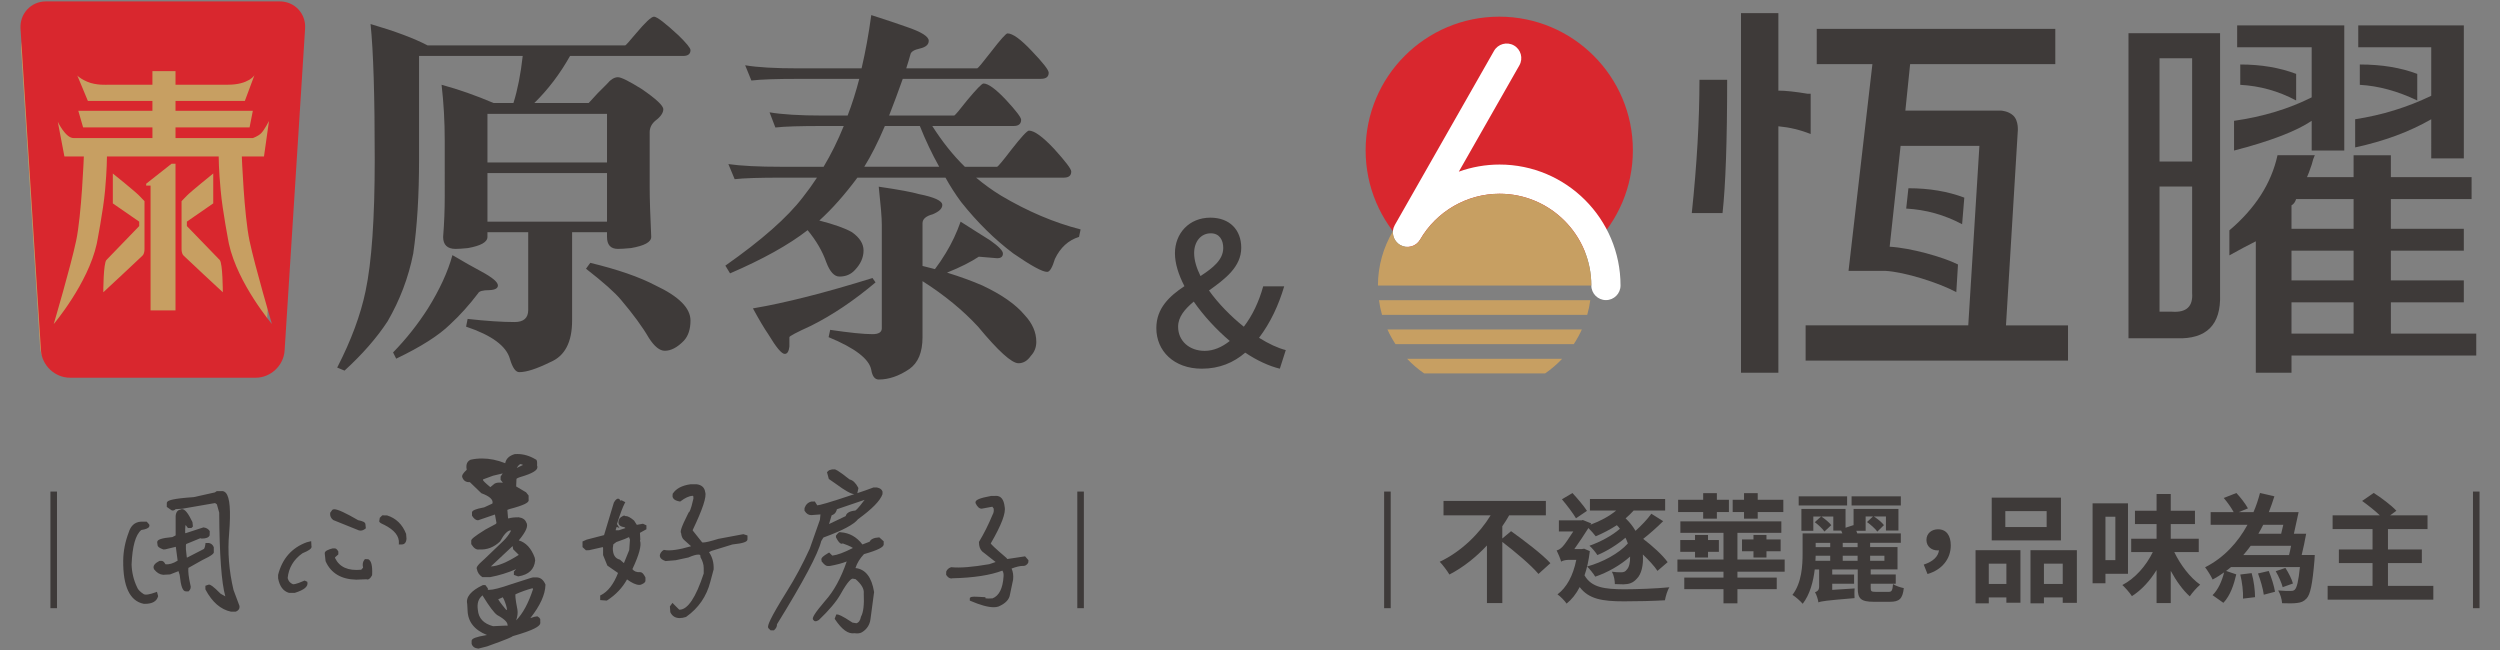 <?xml version="1.0" encoding="utf-8"?>
<!-- Generator: Adobe Illustrator 16.0.0, SVG Export Plug-In . SVG Version: 6.00 Build 0)  -->
<!DOCTYPE svg PUBLIC "-//W3C//DTD SVG 1.1//EN" "http://www.w3.org/Graphics/SVG/1.1/DTD/svg11.dtd">
<svg version="1.1" id="圖層_1" xmlns="http://www.w3.org/2000/svg" xmlns:xlink="http://www.w3.org/1999/xlink" x="0px" y="0px"
	 width="500px" height="130px" viewBox="132.677 5.866 500 130" enable-background="new 132.677 5.866 500 130"
	 xml:space="preserve">
<rect x="132.677" y="5.866" width="500" height="130" fill="#808080" stroke="none"/>
<g>
	<g>
		<path fill="#C79F62" d="M184.831,10.719h-43.215c-2.766,0-4.87,2.267-4.707,5.025l3.783,59.529
			c0.177,2.769,2.586,5.024,5.357,5.024h34.355c2.761,0,5.167-2.257,5.334-5.024l3.791-59.529
			C189.711,12.985,187.602,10.719,184.831,10.719z"/>
		<path fill="#D9272E" d="M188.618,6.145h-46.745c-2.994,0-5.269,2.45-5.092,5.436l4.092,64.39c0.19,2.99,2.798,5.438,5.792,5.438
			h37.163c2.986,0,5.589-2.446,5.771-5.438l4.098-64.39C193.897,8.595,191.615,6.145,188.618,6.145z M161.577,55.551
			c0,0.373,0,1.025-0.398,1.438c-0.404,0.427-7.843,7.331-7.843,7.331s0-5.823,0.628-6.458c0.614-0.646,6.552-6.78,6.552-6.78
			v-0.887l-5.275-3.649v-5.979c0,0,4.465,3.58,5.295,4.45c0.843,0.869,1.041,1.081,1.041,1.081S161.577,55.173,161.577,55.551z
			 M167.78,67.949h-4.991V42.992h-0.876v-0.381l5.064-3.992h0.802v29.33H167.78z M169.396,56.988
			c-0.407-0.414-0.407-1.064-0.407-1.438c0-0.377,0-9.455,0-9.455s0.207-0.211,1.046-1.081c0.843-0.87,5.29-4.45,5.29-4.45v5.979
			l-5.273,3.649v0.888c0,0,5.935,6.134,6.564,6.78c0.623,0.634,0.623,6.458,0.623,6.458S169.795,57.415,169.396,56.988z
			 M178.461,54.638c0,0-1.301-6.661-1.654-10.734c-0.393-4.088-0.393-6.739-0.393-6.739h-22.348c0,0,0,2.651-0.372,6.739
			c-0.359,4.073-1.671,10.734-1.671,10.734c-1.756,7.954-8.604,16.039-8.604,16.039s3.377-11.421,4.485-16.652
			c1.097-5.204,1.54-16.861,1.54-16.861h-3.885l-1.325-6.948c0,0,1.536,3.263,3.152,3.263c0.727,0,7.975,0,15.778,0V31.35h-13.863
			l-0.96-3.322h14.821v-1.975h-12.909l-2.131-5.125c0,0,0.219,0.476,1.977,1.271c1.789,0.792,4.181,0.608,4.181,0.608
			s4.05,0,8.882,0v-2.718h4.619v2.718c4.504,0,8.825,0,10.498,0c4.115,0,5.28-1.88,5.28-1.88l-1.911,5.125H167.78v1.975h15.464
			l-0.654,3.322h-14.81v2.128c8.081,0,15.464,0,15.464,0s1.068-0.352,1.685-0.988c0.641-0.648,1.546-2.425,1.546-2.425l-1.002,7.098
			h-4.433c0,0,0.444,11.656,1.542,16.861c1.107,5.23,4.483,16.653,4.483,16.653S180.212,62.593,178.461,54.638z"/>
		<path fill="#3E3A39" d="M263.474,9.201c0.572,0,2.195,1.229,4.892,3.729c1.581,1.549,2.409,2.544,2.409,2.96
			c0,0.776-0.498,1.167-1.486,1.167h-22.604c-2.005,3.569-4.383,6.708-7.145,9.412h10.873c1.245-1.408,2.442-2.647,3.582-3.736
			c0.788-0.951,1.526-1.426,2.267-1.426c0.658,0,2.225,0.788,4.73,2.346c2.899,1.983,4.345,3.333,4.345,4.065
			c0,0.711-0.519,1.479-1.545,2.254c-0.792,0.654-1.179,1.452-1.179,2.33v10.899c0,2.432,0.11,5.777,0.309,10.044
			c0,1.038-1.35,1.765-4.035,2.236c-1.186,0.112-2.063,0.166-2.625,0.166c-1.455,0-2.185-0.814-2.185-2.401v-0.946h-6.979v17.675
			c0,4.347-1.457,7.099-4.354,8.31c-2.712,1.336-4.768,2.012-6.213,2.012c-0.735,0-1.352-0.886-1.868-2.642
			c-0.722-2.596-3.649-4.746-8.772-6.458l0.311-1.547c3.729,0.414,6.851,0.624,9.396,0.624c1.801,0,2.723-0.794,2.723-2.412V52.3
			h-8.155v0.946c0,1.038-1.301,1.765-3.896,2.236c-1.117,0.112-1.957,0.166-2.473,0.166c-1.656,0-2.494-0.814-2.494-2.401
			c0.222-2.771,0.322-5.5,0.322-8.188V34.092c0-3.887-0.209-7.646-0.632-11.271c3.428,0.93,6.884,2.149,10.409,3.651h3.964
			c0.831-2.648,1.454-5.798,1.854-9.413h-20.732v20.688c0,7.16-0.374,13.431-1.163,18.823c-0.961,4.84-2.683,9.336-5.12,13.546
			c-2.127,3.261-4.995,6.56-8.62,9.874l-1.469-0.61c2.807-5.458,4.684-10.543,5.671-15.273c1.24-5.833,1.837-14.641,1.837-26.359
			c0-12.548-0.261-21.577-0.835-27.074c4.914,1.439,8.728,2.867,11.417,4.277h39.509c0.118,0,0.822-0.799,2.167-2.405
			C261.762,10.315,262.947,9.201,263.474,9.201z M223.164,56.894c2.183,1.283,4.095,2.38,5.759,3.259
			c2.209,1.188,3.337,2.126,3.337,2.809c0,0.563-0.577,0.887-1.724,0.932c-1.283,0-2.042,0.2-2.234,0.625
			c-1.759,2.325-3.634,4.403-5.604,6.226c-2.272,2.223-5.864,4.499-10.781,6.853l-0.624-1.248c2.634-2.698,4.967-5.649,6.981-8.808
			C220.604,63.791,222.242,60.254,223.164,56.894z M230.167,38.363h23.912v-9.722h-23.912V38.363z M230.167,50.194h23.912V40.48
			h-23.912V50.194z M250.735,58.434c5.429,1.313,9.782,2.807,13.057,4.525c4.644,2.186,6.983,4.505,6.983,7.013
			c0,1.752-0.454,3.09-1.321,4.037c-1.305,1.338-2.569,2.012-3.81,2.012c-1.028,0-2.087-0.846-3.191-2.569
			c-1.296-2.235-3.164-4.769-5.571-7.613c-1.208-1.454-3.533-3.527-7.006-6.228L250.735,58.434z"/>
		<path fill="#3E3A39" d="M281.71,18.919c2.488,0.425,6.031,0.618,10.636,0.618h12.648c0.775-3.319,1.43-6.875,1.937-10.654
			c2.896,0.927,5.313,1.73,7.225,2.416c2.854,0.979,4.27,1.882,4.27,2.729c0,0.772-0.598,1.271-1.782,1.547
			c-1.148,0.249-1.764,0.643-1.871,1.153c-0.253,0.934-0.549,1.871-0.848,2.81h14.203c0.215-0.091,1.113-1.193,2.716-3.252
			c1.922-2.5,3.034-3.739,3.331-3.739c1.047,0,2.674,1.188,4.904,3.566c2.231,2.333,3.338,3.762,3.338,4.298
			c0,0.813-0.524,1.224-1.556,1.224H313.23c-0.941,2.669-1.85,5.079-2.731,7.337h13.037c0.224-0.121,1.08-1.142,2.571-3.049
			c1.864-2.23,2.949-3.358,3.271-3.358c0.925,0,2.431,1.087,4.5,3.281c2.014,2.175,3.026,3.507,3.026,3.975
			c0,0.807-0.491,1.242-1.465,1.242H319.13c2.009,3.158,4.185,5.89,6.518,8.158h6.447c0.194-0.047,1.128-1.162,2.791-3.335
			c2.019-2.591,3.22-3.896,3.577-3.896c1.077,0,2.755,1.219,5.042,3.654c2.266,2.507,3.421,4.006,3.421,4.525
			c0,0.816-0.487,1.226-1.481,1.226h-17.55c1.603,1.354,3.276,2.547,4.984,3.594c5.327,3.161,10.627,5.41,15.917,6.762l-0.313,1.496
			c-2.138,0.665-3.741,2.131-4.824,4.408c-0.517,1.729-1.038,2.592-1.547,2.592c-0.974,0-3.222-1.249-6.752-3.673
			c-3.734-2.804-7.226-6.235-10.478-10.332c-1.154-1.566-2.188-3.177-3.108-4.845h-17.617c-2.557,3.434-5.081,6.283-7.615,8.577
			c2.982,0.773,5.158,1.541,6.526,2.328c1.54,1.082,2.319,2.313,2.319,3.658c0,1.396-0.573,2.692-1.703,3.885
			c-0.784,0.874-1.815,1.335-3.11,1.335c-1.051,0-1.926-0.971-2.649-2.891c-0.767-2.189-1.992-4.288-3.723-6.389
			c-3.831,2.974-9.003,5.833-15.514,8.641l-0.938-1.548c7.237-5.082,12.422-9.643,15.514-13.696c0.985-1.246,1.923-2.546,2.81-3.901
			h-7.078c-4.389,0-7.523,0.092-9.386,0.306l-1.256-3.018c2.501,0.358,6.048,0.539,10.642,0.539h8.4
			c1.486-2.476,2.839-5.207,4.035-8.158h-4.201c-4.449,0-7.596,0.084-9.478,0.301l-1.162-3.034
			c2.438,0.418,5.986,0.645,10.639,0.645h4.976c0.885-2.303,1.655-4.744,2.33-7.337h-12.187c-4.421,0-7.539,0.107-9.395,0.33
			L281.71,18.919z M307.176,61.472l0.609,0.874c-4.295,3.626-8.617,6.538-12.969,8.704c-2.839,1.291-4.261,2.051-4.261,2.246v1.883
			c-0.111,0.979-0.424,1.468-0.925,1.468c-0.638,0-1.705-1.296-3.266-3.883c-0.888-1.292-1.916-3.046-3.103-5.222
			C289.728,66.451,297.701,64.423,307.176,61.472z M308.424,43.203c4.066,0.593,6.742,1.099,7.983,1.471
			c3.154,0.623,4.729,1.35,4.729,2.19c0,0.708-0.637,1.33-1.937,1.865c-1.335,0.352-2.019,0.953-2.019,1.781v8.546
			c0.888,0.219,1.703,0.427,2.484,0.633c0.723-0.942,1.438-1.999,2.163-3.196c1.203-1.969,2.192-4.073,2.973-6.295
			c2.116,1.342,4.071,2.602,5.892,3.729c1.711,1.209,2.569,2.085,2.569,2.646c0,0.632-0.387,0.938-1.167,0.938l-3.652-0.307
			c-1.55,1.021-3.674,2.118-6.359,3.186c2.684,0.833,5.048,1.692,7.064,2.572c3.877,1.824,6.685,3.788,8.463,5.922
			c1.549,1.654,2.329,3.447,2.329,5.354c0,1.09-0.365,2.027-1.091,2.801c-0.683,0.99-1.509,1.477-2.478,1.477
			c-1.345,0-4.035-2.433-8.081-7.317c-3.005-3.251-6.702-6.301-11.108-9.104v11.2c0,3.027-0.863,5.131-2.645,6.383
			c-2.063,1.4-4.11,2.094-6.112,2.094c-0.777,0-1.283-0.642-1.493-1.929c-0.414-2.185-3.25-4.359-8.532-6.544l0.314-1.462
			c3.822,0.561,6.646,0.861,8.46,0.861c1.249,0,1.866-0.392,1.866-1.177V50.81C309.041,49.369,308.817,46.831,308.424,43.203z
			 M320.519,39.219c-1.446-2.583-2.741-5.309-3.875-8.158h-6.992c-1.383,3.263-2.767,5.978-4.123,8.158H320.519z"/>
		<g>
			<g>
				<path fill="#3E3A39" d="M618.925,37.54h6.518V10.944h-21.115v4.381h14.598v9.698c-4.77,2.299-9.836,3.862-15.217,4.693v5.634
					c5.791-1.251,10.867-3.128,15.217-5.634V37.54L618.925,37.54z"/>
				<path fill="#3E3A39" d="M558.373,73.524h9.625c6.004,0.206,8.902-2.708,8.693-8.759v-52.26h-18.318V73.524z M564.583,17.514
					h6.52v20.653h-6.52V17.514z M564.583,43.172h6.52V64.45c0.201,2.714-1.141,3.964-4.035,3.754h-2.484V43.172L564.583,43.172z"/>
				<path fill="#3E3A39" d="M580.73,18.764v4.068c3.93,0.211,7.656,1.251,11.176,3.13v-5.318
					C588.595,19.391,584.869,18.764,580.73,18.764z"/>
				<path fill="#3E3A39" d="M595.013,35.976h6.52V10.944h-21.426v4.381h14.906v10.012c-4.557,2.297-9.732,3.862-15.527,4.693v5.946
					c7.244-1.878,12.42-3.856,15.527-5.946V35.976L595.013,35.976z"/>
				<path fill="#3E3A39" d="M604.638,18.764v4.068c3.727,0.211,7.557,1.251,11.49,3.13v-5.318
					C612.814,19.391,608.986,18.764,604.638,18.764z"/>
				<path fill="#3E3A39" d="M610.851,66.327h14.59v-4.381h-14.59v-5.944h14.59V51.62h-14.59v-5.945h16.145v-4.382h-16.145v-4.379
					h-7.455v4.379h-9.318c0.203-0.415,0.516-1.251,0.936-2.502c0.205-0.83,0.412-1.457,0.623-1.878h-7.457
					c-1.238,5.633-4.451,10.639-9.625,15.02v5.007c1.865-1.042,3.619-1.979,5.281-2.815v26.285h7.143v-3.442h36.949v-4.38h-17.074
					v-6.26H610.851z M603.396,72.586h-12.418v-6.259h12.418V72.586z M603.396,61.946h-12.418v-5.944h12.418V61.946z M603.396,51.621
					h-12.418v-4.693c0.412-0.206,0.719-0.626,0.928-1.251h11.49V51.621z"/>
			</g>
		</g>
		<path fill="#3E3A39" d="M494.81,24.614c-0.305,0-0.512,0-0.615,0c-2.459-0.411-4.411-0.621-5.844-0.621V8.496h-7.474v71.915h7.474
			V31.124c2.252,0.207,4.408,0.726,6.459,1.551V24.614L494.81,24.614z"/>
		<path fill="#3E3A39" d="M471.035,48.48h6.15c0.617-5.58,0.924-14.461,0.924-26.656h-5.539
			C472.57,29.883,472.058,38.771,471.035,48.48z"/>
		<path fill="#3E3A39" d="M536.226,32.201c0,0,0.252-2.16-0.918-3.241c-0.988-0.915-2.434-0.974-2.434-0.974H513.75l0.952-9.299
			h29.035v-7.051h-47.713v7.051h11.135l-4.775,41.351h7.336c3.934,0.218,10.705,2.38,14.217,4.256l0.338-5.533
			c-3.016-1.507-9.447-3.311-13.666-3.553l2.188-20.171h15.76l-2.229,35.901h-32.529v7.052h52.48v-7.05h-12.406L536.226,32.201z"/>
		<path fill="#3E3A39" d="M513.917,47.583c3.931,0.21,7.66,1.25,11.183,3.127l0.439-5.318c-3.313-1.252-7.037-1.878-11.18-1.878
			L513.917,47.583z"/>
		<circle fill="#D9272E" cx="432.527" cy="35.924" r="26.724"/>
		<g>
			<path fill="#FFFFFF" d="M453.864,65.886c-1.613,0-2.921-1.307-2.921-2.92c0-10.118-8.23-18.35-18.352-18.35
				c-6.529,0-12.617,3.517-15.891,9.176c-0.807,1.392-2.588,1.874-3.982,1.069c-1.396-0.802-1.882-2.578-1.086-3.979l19.846-34.837
				c0.799-1.402,2.582-1.891,3.982-1.092c1.405,0.797,1.893,2.582,1.094,3.981l-12.113,21.266c2.58-0.93,5.338-1.424,8.15-1.424
				c13.342,0,24.192,10.852,24.192,24.189C456.784,64.58,455.476,65.886,453.864,65.886z"/>
		</g>
		<g>
			<path fill="#C79F62" d="M414.095,77.62c1.034,1.093,2.172,2.075,3.416,2.932h24.184c1.244-0.855,2.381-1.839,3.416-2.932H414.095
				z"/>
			<path fill="#C79F62" d="M410.162,71.761c0.46,1.022,1.004,2.002,1.611,2.929h35.662c0.611-0.927,1.147-1.905,1.611-2.929H410.162
				z"/>
			<path fill="#C79F62" d="M408.47,65.902c0.135,1.003,0.346,1.979,0.611,2.932h41.042c0.271-0.953,0.478-1.929,0.612-2.932H408.47z
				"/>
		</g>
		<path fill="#C79F62" d="M432.591,44.617c-6.529,0-12.617,3.517-15.891,9.176c-0.807,1.392-2.588,1.874-3.982,1.069
			c-1.01-0.58-1.539-1.676-1.449-2.765c-1.893,3.188-3.004,6.897-3.004,10.874h42.678c0-0.637-0.041-1.266-0.096-1.888
			C449.902,51.847,442.076,44.617,432.591,44.617z"/>
		<g>
			<path fill="#3E3A39" d="M363.944,71.487c0-3.999,2.651-6.411,5.62-8.39c-1.188-2.297-1.899-4.554-1.899-6.574
				c0-3.958,2.811-7.124,7.084-7.124c3.881,0,6.176,2.455,6.176,6.016c0,3.839-3.245,6.254-6.452,8.551
				c1.861,2.612,4.394,5.185,6.968,7.244c1.705-2.215,3.007-4.947,3.875-8.075h4.201c-1.113,3.762-2.732,7.245-5.031,10.292
				c1.904,1.188,3.762,2.061,5.347,2.456l-1.19,3.721c-2.135-0.515-4.547-1.623-6.922-3.206c-2.297,1.979-5.146,3.206-8.671,3.206
				C367.468,79.604,363.944,76.08,363.944,71.487z M373.603,76.039c1.782,0,3.484-0.749,5.027-1.978
				c-2.692-2.296-5.226-5.028-7.204-7.88c-1.782,1.504-3.127,3.049-3.127,5.027C368.3,74.099,370.596,76.039,373.603,76.039z
				 M372.772,61.076c2.494-1.622,4.552-3.243,4.552-5.621c0-1.583-0.752-2.928-2.492-2.928c-1.981,0-3.328,1.661-3.328,3.958
				C371.504,57.911,371.979,59.454,372.772,61.076z"/>
		</g>
	</g>
	<g>
		<g>
			<path fill="#3E3A39" d="M434.892,112.1c2.525,1.82,6.166,4.535,7.865,6.401l-2.389,2.152c-1.463-1.751-4.674-4.443-7.227-6.403
				v12.234h-3.074V114.96c-2.147,2.291-4.674,4.346-7.508,5.811c-0.449-0.755-1.321-1.915-1.938-2.553
				c4.297-2.007,7.986-5.667,10.18-9.283h-9.422v-2.878h20.473v2.88h-7.342c-0.402,0.732-0.875,1.467-1.371,2.174v2.456
				L434.892,112.1z"/>
			<path fill="#3E3A39" d="M450.642,116.094c-0.213,1.819-0.566,3.427-1.062,4.842c1.392,2.457,4.038,2.766,7.935,2.787
				c2.504,0,6.375-0.142,9.047-0.4c-0.401,0.566-0.758,1.817-0.899,2.6c-2.453,0.141-5.456,0.211-8.192,0.211
				c-4.324,0-7.041-0.447-8.857-2.854c-0.709,1.391-1.609,2.502-2.619,3.304c-0.359-0.543-1.279-1.489-1.823-1.84
				c1.845-1.396,3.117-3.707,3.757-6.899h-1.629c-0.494,0-1.18,0.166-1.395,0.354c-0.143-0.565-0.637-1.745-0.9-2.244
				c0.381-0.096,0.756-0.307,1.184-0.755c0.427-0.426,1.322-1.772,2.148-3.048h-2.882v-2.221h4.604l0.166-0.071l1.699,0.686
				l-0.162,0.262c1.938-0.71,3.754-1.676,5.147-2.832h-5.245v-2.316h15.043v2.316h-6.304c-0.495,0.563-1.042,1.06-1.604,1.56
				c0.801,0.755,1.463,1.604,1.981,2.499c1.135-1.013,2.411-2.359,3.167-3.422l2.363,1.485c-1.252,1.253-2.766,2.576-3.996,3.543
				c1.893,1.441,3.875,3.237,4.892,4.654l-2.034,1.747c-0.609-0.948-1.723-2.129-2.927-3.283c0.166,2.148-0.308,3.989-1.204,4.84
				c-0.734,0.854-1.561,1.11-2.646,1.135c-0.496,0-1.11-0.023-1.748-0.049c0-0.685-0.166-1.723-0.59-2.479
				c0.64,0.098,1.301,0.12,1.795,0.12c0.519,0,0.875-0.07,1.229-0.594c0.4-0.422,0.661-1.367,0.611-2.549
				c-1.961,1.747-4.508,3.188-6.965,4.014c-0.355-0.591-1.109-1.534-1.629-2.031c3.117-0.852,6.377-2.622,8.148-4.605
				c-0.121-0.377-0.288-0.755-0.475-1.157c-1.633,1.396-3.754,2.718-5.621,3.475c-0.329-0.544-1.063-1.419-1.582-1.867
				c2.104-0.73,4.605-2.054,6.093-3.401c-0.188-0.26-0.401-0.493-0.612-0.707c-1.371,0.874-2.813,1.632-4.228,2.221
				c-0.284-0.402-0.948-1.132-1.464-1.653c-0.803,1.275-1.889,2.928-2.813,4.204h1.513l0.449-0.071L450.642,116.094z
				 M447.874,109.525c-0.567-0.99-1.837-2.645-2.81-3.802l2.104-1.251c1.038,1.133,2.29,2.599,2.901,3.565L447.874,109.525z"/>
			<path fill="#3E3A39" d="M480.162,120.204v1.18h7.863v2.313h-7.863v2.834h-2.788v-2.834h-7.84v-2.313h7.84v-1.18h-9.21v-2.433
				h9.21v-5.339h-8.622v-2.293h20.193v2.293h-8.783v5.339h9.449v2.433H480.162z M473.312,108.275h-5.008v-2.454h5.008v-1.325h2.74
				v1.325h2.407v2.454h-2.407v1.322h-2.74V108.275z M474.279,112.857v1.016h2.174v2.359h-2.174v1.135h-2.598v-1.135h-2.951v-2.359
				h2.951v-1.016H474.279z M481.484,108.275h-2.27v-2.454h2.27v-1.325h2.736v1.325h5.123v2.454h-5.123v1.322h-2.736V108.275z
				 M483.373,117.368v-1.251h-2.294v-2.363h2.294v-0.896h2.598v0.896h2.834v2.363h-2.834v1.251H483.373z"/>
			<path fill="#3E3A39" d="M510.388,124.242c0.637,0,0.781-0.261,0.896-1.561c0.498,0.354,1.516,0.686,2.152,0.806
				c-0.236,2.146-0.897,2.737-2.789,2.737h-3.188c-2.599,0-3.233-0.612-3.233-2.716v-3.754h-5.104v1.015h4.373v1.839h-4.373v1.23
				l4.486-0.284c-0.072,0.615-0.045,1.465-0.021,1.938c-5.742,0.476-6.64,0.613-7.23,0.85c-0.068-0.59-0.4-1.604-0.682-2.029
				c0.397-0.142,0.827-0.353,0.827-1.135v-3.425h-0.879c-0.28,2.409-0.966,5.008-2.405,6.872c-0.43-0.52-1.513-1.485-2.059-1.771
				c1.872-2.434,2.037-5.856,2.037-8.339v-3.965h7.957c-0.072-0.188-0.141-0.379-0.238-0.567h-1.577v-2.813h-2.387
				c0.731,0.496,1.56,1.183,1.981,1.727l-1.369,1.274c-0.379-0.545-1.229-1.37-1.938-1.867l1.276-1.134h-1.561v2.858h-2.384v-4.369
				h8.829v3.754l1.585-0.52l0.022,0.048v-3.284h8.973v4.321h-2.499v-2.813h-2.408c0.755,0.498,1.582,1.157,2.009,1.726l-1.322,1.299
				c-0.426-0.59-1.326-1.393-2.076-1.912l1.201-1.111h-1.465v2.857h-1.867c0.072,0.166,0.146,0.355,0.189,0.521h8.715v1.889h-6.141
				v0.852h5.48v4.463h-5.363v1.017h5.008v1.842h-5.008v0.873c0,0.639,0.143,0.756,0.992,0.756h2.576V124.242L510.388,124.242z
				 M502.099,106.954h-9.686v-1.819h9.686V106.954z M495.81,117.015c0,0.329-0.021,0.66-0.045,1.017h2.955v-1.017H495.81z
				 M495.81,114.437v0.854h2.91v-0.854H495.81z M504.198,114.437h-2.976v0.854h2.976V114.437z M504.198,117.015h-2.976v1.017h2.976
				V117.015z M512.843,106.954h-9.85v-1.819h9.85V106.954z M506.703,117.015v1.017h2.857v-1.017H506.703z"/>
			<path fill="#3E3A39" d="M517.425,118.785c1.842-0.59,2.902-1.605,3.049-2.857c-0.072,0.023-0.166,0.023-0.261,0.023
				c-1.185,0-2.249-0.755-2.249-2.102c0-1.321,1.063-2.125,2.314-2.125c1.682,0,2.554,1.25,2.554,3.234
				c0,2.668-1.726,4.865-4.653,5.714L517.425,118.785z"/>
			<path fill="#3E3A39" d="M527.791,115.903h8.973v10.51h-2.811v-1.061h-3.52v1.182h-2.646v-10.631H527.791z M530.433,118.598v4.061
				h3.523v-4.061H530.433z M544.865,113.945h-13.844v-8.552h13.844V113.945z M542.007,108.088h-8.266v3.188h8.266V108.088z
				 M548.052,115.903v10.532h-2.83v-1.086h-3.758v1.182h-2.691v-10.628H548.052L548.052,115.903z M545.222,122.658v-4.061h-3.758
				v4.061H545.222z"/>
			<path fill="#3E3A39" d="M553.767,120.628v1.89h-2.574V106.53h7.082v14.099L553.767,120.628L553.767,120.628z M553.767,109.219
				v8.667h1.982v-8.667H553.767z M567.535,116.282c1.229,2.572,3.141,5.079,5.176,6.521c-0.641,0.542-1.584,1.581-2.082,2.337
				c-1.393-1.251-2.691-3.07-3.801-5.101v6.446h-2.836v-6.612c-1.344,2.173-3.021,4.016-4.934,5.218
				c-0.428-0.658-1.303-1.675-1.914-2.217c2.549-1.322,4.771-3.853,6.092-6.592h-4.32v-2.668h5.076v-2.928h-4.322v-2.671h4.322
				v-3.353h2.836v3.353h4.842v2.671h-4.842v2.928h5.6v2.668H567.535z"/>
			<path fill="#3E3A39" d="M595.566,117.958c-0.4,4.771-0.828,6.828-1.58,7.605c-0.566,0.613-1.111,0.802-1.891,0.898
				c-0.686,0.095-1.799,0.095-3,0.047c-0.049-0.78-0.355-1.843-0.781-2.55c1.021,0.091,2.01,0.117,2.48,0.091
				c0.381,0,0.615-0.021,0.852-0.259c0.4-0.401,0.732-1.677,1.014-4.512h-13.768c-0.332,0.259-0.66,0.543-0.992,0.779l2.031,0.685
				c-0.471,2.031-1.184,4.228-2.576,5.691l-2.172-1.531c1.135-1.112,1.891-2.837,2.314-4.56c-0.709,0.521-1.486,0.991-2.291,1.439
				c-0.33-0.709-1.014-1.82-1.512-2.457c3.779-1.912,6.566-4.985,8.48-8.501h-7.369v-2.528h4.604
				c-0.449-0.85-1.252-1.984-1.984-2.832l2.523-0.993c0.855,0.897,1.846,2.197,2.318,3.069l-1.844,0.756h2.951
				c0.547-1.251,0.969-2.552,1.301-3.825l2.879,0.661c-0.328,1.063-0.709,2.124-1.109,3.164h5.953
				c-0.287,1.394-0.641,3.023-0.943,4.32h2.455c-0.264,1.395-0.566,2.979-0.898,4.255h2.623L595.566,117.958z M583.003,120.488
				c0.445,1.51,0.682,3.493,0.682,4.813l-2.404,0.287c0.068-1.273-0.166-3.306-0.547-4.818L583.003,120.488z M582.81,115.031
				c-0.475,0.639-0.945,1.251-1.465,1.843h9.141c0.143-0.569,0.285-1.183,0.402-1.843H582.81z M586.425,120.061
				c0.543,1.301,1.086,3.047,1.256,4.157l-2.248,0.592c-0.143-1.161-0.662-2.929-1.156-4.254L586.425,120.061z M585.314,110.827
				c-0.305,0.611-0.611,1.202-0.965,1.792h4.557c0.143-0.542,0.283-1.157,0.43-1.792H585.314z M589.214,123.299
				c-0.215-0.829-0.803-2.2-1.396-3.192l1.939-0.659c0.637,0.969,1.271,2.247,1.512,3.118L589.214,123.299z"/>
			<path fill="#3E3A39" d="M619.343,123.037v2.764h-21.137v-2.764h8.979v-4.562h-6.732v-2.714h6.732v-4.087h-7.986v-2.739h9.445
				c-0.992-0.965-2.406-2.055-3.543-2.88l2.316-1.604c1.512,0.967,3.543,2.479,4.535,3.564l-1.252,0.92h7.482v2.739h-7.914v4.087
				h6.779v2.714h-6.779v4.562H619.343z"/>
		</g>
	</g>
	<g>
		<rect x="409.504" y="104.179" fill="#3E3A39" width="1.313" height="23.324"/>
	</g>
	<g>
		<rect x="348.139" y="104.179" fill="#3E3A39" width="1.312" height="23.324"/>
	</g>
	<g>
		<rect x="142.764" y="104.179" fill="#3E3A39" width="1.311" height="23.324"/>
	</g>
	<g>
		<rect x="627.273" y="104.179" fill="#3E3A39" width="1.311" height="23.324"/>
	</g>
	<g>
		<g>
			<g>
				<path fill="#3E3A39" d="M160.843,110.426h1.079l0.382,0.424c0.175,0.359-0.313,0.626-1.461,0.808
					c-1.232,0.946-1.924,3.315-2.076,7.102c0.05,1.646,0.422,3.196,1.117,4.65c0.176,0.488,0.637,0.974,1.377,1.462
					c0.392,0.276,1.269,0.167,2.652-0.353l0.155,0.586c-0.256,0.917-1.139,1.36-2.65,1.304c-2.639-0.535-3.929-3.337-3.876-8.418
					c0.024-1.863,0.382-3.701,1.072-5.526C159,111.18,159.739,110.503,160.843,110.426z M168.831,108.01
					c0.489-0.363,1.19,0.42,2.115,2.337l0.075,0.736l-0.149,0.152h-0.507l-0.531-0.698c-0.229,0-0.347,0.43-0.347,1.271v0.729
					l0.229,0.232l3.651-1.193c0.462,0.055,0.804,0.248,1.035,0.579v0.689c-0.155,0.331-0.617,0.504-1.382,0.504l-0.306-0.079
					l-2.88,1.195c-0.182,0-0.246,0.427-0.193,1.301l0.193,1.771l0.308,0.077l3.225-1.687c0.303,0,0.509-0.411,0.614-1.23h0.497
					c0.334,0.077,0.583,0.29,0.735,0.648v0.888c0.1,0.228-0.626,0.707-2.191,1.459l-2.878,1.613
					c-0.104,0.766,0.026,1.942,0.386,3.533c0.151,0.438,0.076,0.794-0.233,1.07h-0.382c-0.491,0.106-0.849-0.918-1.078-3.064
					l-0.308-1.047l-1.842,0.73l-1.382,0.084c-0.593-0.057-1.131-0.391-1.616-1.006l-0.078-0.232
					c-0.05-0.354,0.299-0.727,1.039-1.104h0.347c0.202,0,0.408,0.223,0.613,0.647c0.821,0.148,1.77-0.113,2.845-0.804l-0.423-3.156
					l-2.422,0.585h-0.226c-0.645-0.236-0.963-0.452-0.963-0.656l-0.081-0.501c-0.1-0.408,0.857-0.702,2.878-0.883l0.809-0.423
					v-3.999C168.078,108.416,168.343,108.055,168.831,108.01z M176.09,104.319h0.807c1.384-0.258,1.842,2.484,1.384,8.218
					c-0.334,3.666-0.041,7.452,0.88,11.371l1.192,3.153v0.23c0,0.307-0.204,0.538-0.617,0.688h-0.841
					c-1.974-0.41-3.612-1.847-4.92-4.305v-0.495l0.422-0.159c0.233-0.126,0.984,0.467,2.267,1.773l1.457,0.801
					c-0.867-2.409-1.328-8.146-1.38-17.24l-0.5-1.767l-0.496-0.351l-6.685,1.157l-1.34,0.067c-0.234,0.26-0.447,0.341-0.655,0.23
					l-0.804-0.572v-0.614c-0.055-0.432,1.675-0.763,5.185-1.002l4.299-0.96L176.09,104.319z"/>
				<path fill="#3E3A39" d="M179.781,128.205h-0.884c-2.081-0.431-3.782-1.91-5.12-4.424l-0.022-0.105v-0.655l0.568-0.2
					c0.024-0.018,0.082-0.036,0.151-0.036c0.266,0,0.75,0.224,2.325,1.826l0.942,0.521c-0.759-2.683-1.175-8.305-1.222-16.744
					l-0.468-1.659l-0.36-0.253l-6.595,1.143l-1.276,0.073c-0.283,0.276-0.582,0.351-0.854,0.214l-0.93-0.659v-0.733
					c-0.007-0.05,0.002-0.165,0.101-0.285c0.238-0.289,1.063-0.65,5.293-0.938l4.229-0.945l0.362-0.246h0.875
					c0.034-0.007,0.101-0.021,0.173-0.021c0.293,0,0.551,0.121,0.771,0.358c0.813,0.884,1.03,3.537,0.663,8.124
					c-0.331,3.623-0.034,7.43,0.877,11.299l1.198,3.208v0.229c0,0.276-0.13,0.662-0.759,0.901L179.781,128.205z M174.203,123.623
					c1.265,2.354,2.855,3.746,4.737,4.136l0.756-0.002c0.391-0.15,0.435-0.341,0.435-0.464v-0.188l-1.176-3.121
					c-0.933-3.943-1.23-7.788-0.896-11.462c0.439-5.465-0.056-7.253-0.543-7.783c-0.165-0.174-0.348-0.241-0.581-0.198l-0.773,0.006
					l-0.369,0.225l-4.298,0.96c-4.397,0.287-4.95,0.681-5.015,0.79l0.003,0.486l0.714,0.509c0.006-0.005,0.022,0.009,0.05,0.009
					c0.082,0,0.193-0.073,0.306-0.202l0.063-0.066l1.437-0.08l6.75-1.17l0.645,0.44l0.523,1.908
					c0.048,9.027,0.511,14.807,1.366,17.174l0.203,0.563l-2.027-1.136c-1.598-1.637-1.978-1.721-2.033-1.721l-0.273,0.1v0.289
					L174.203,123.623L174.203,123.623z M161.655,126.635c-0.078,0-0.159,0-0.24-0.007c-2.782-0.559-4.15-3.469-4.095-8.64
					c0.018-1.887,0.39-3.771,1.086-5.607c0.407-1.357,1.223-2.093,2.422-2.179l1.191-0.005l0.488,0.55
					c0.095,0.199,0.054,0.356,0.003,0.462c-0.159,0.307-0.641,0.502-1.572,0.661c-1.141,0.926-1.799,3.241-1.943,6.898
					c0.048,1.589,0.417,3.124,1.096,4.542c0.164,0.457,0.6,0.913,1.302,1.368c0.327,0.233,1.179,0.105,2.448-0.364l0.229-0.088
					l0.233,0.873l-0.017,0.062C164.011,126.135,163.125,126.635,161.655,126.635z M160.843,110.65
					c-0.991,0.071-1.655,0.683-2.013,1.875c-0.685,1.808-1.041,3.64-1.065,5.474c-0.052,4.923,1.192,7.679,3.695,8.189
					c0.051-0.01,0.117,0,0.195,0c1.238,0,1.952-0.355,2.183-1.085l-0.076-0.285c-1.354,0.48-2.185,0.56-2.624,0.235
					c-0.785-0.519-1.268-1.021-1.468-1.564c-0.688-1.461-1.069-3.057-1.125-4.724c0.159-3.911,0.863-6.287,2.166-7.287l0.098-0.043
					c1.121-0.175,1.284-0.39,1.301-0.435l-0.297-0.352L160.843,110.65L160.843,110.65z M169.845,124.138
					c-0.625,0-0.993-0.979-1.233-3.283l-0.232-0.761l-1.686,0.657l-1.385,0.074c-0.682-0.054-1.277-0.412-1.801-1.08l-0.039-0.07
					l-0.076-0.229c-0.073-0.508,0.301-0.944,1.152-1.389l0.099-0.017h0.348c0.279,0,0.535,0.22,0.766,0.668
					c0.704,0.104,1.525-0.14,2.447-0.711l-0.366-2.769l-2.181,0.521l-0.319,0.005l-0.037-0.015
					c-0.769-0.275-1.112-0.542-1.112-0.862l-0.069-0.466c-0.034-0.113,0-0.247,0.077-0.366c0.18-0.247,0.679-0.559,2.961-0.766
					l0.646-0.341v-3.862c0.074-0.949,0.542-1.226,0.946-1.288c0.105-0.063,0.215-0.097,0.33-0.097c0.581,0,1.219,0.792,2.069,2.556
					l0.023,0.074l0.089,0.842l-0.295,0.294h-0.707l-0.46-0.598c-0.033,0.127-0.088,0.394-0.088,0.945v0.643l0.065,0.062l3.564-1.161
					h0.053c0.523,0.065,0.926,0.291,1.19,0.679l0.042,0.062l-0.021,0.85c-0.194,0.432-0.714,0.64-1.584,0.64l-0.287-0.068
					l-2.831,1.164c-0.026,0.074-0.086,0.314-0.042,1.082l0.178,1.598l0.075,0.021l3.254-1.674c0.118,0,0.294-0.27,0.39-1.036
					l0.023-0.198h0.697c0.464,0.102,0.756,0.363,0.941,0.798l0.018,0.083v0.852c0.095,0.326-0.3,0.731-2.318,1.691l-2.768,1.557
					c-0.073,0.739,0.063,1.867,0.39,3.341c0.177,0.502,0.076,0.949-0.294,1.29l-0.063,0.059h-0.471
					C169.912,124.138,169.879,124.138,169.845,124.138z M168.669,119.501l0.379,1.271c0.303,2.841,0.745,2.917,0.796,2.917h0.015
					l0.34-0.003c0.191-0.204,0.224-0.46,0.111-0.772c-0.37-1.636-0.5-2.852-0.399-3.646l0.019-0.108l2.98-1.674
					c1.688-0.798,2.01-1.121,2.075-1.214v-0.88c-0.126-0.274-0.312-0.427-0.558-0.485l-0.251,0.004
					c-0.088,0.557-0.267,1.183-0.753,1.229l-3.257,1.708l-0.542-0.139l-0.206-1.923c-0.066-1.045,0.039-1.313,0.167-1.443
					c0.053-0.055,0.116-0.092,0.19-0.103l2.916-1.212l0.378,0.095c0.574-0.004,0.972-0.115,1.106-0.334v-0.561
					c-0.185-0.241-0.446-0.375-0.792-0.421l-3.734,1.219l-0.392-0.396v-0.821c0-0.732,0.07-1.493,0.572-1.493h0.109l0.536,0.687
					l0.312-0.006l-0.063-0.577c-0.984-2.049-1.478-2.274-1.647-2.274c-0.041,0-0.078,0.016-0.115,0.039l-0.048,0.039l-0.058,0.013
					c-0.237,0.021-0.551,0.136-0.612,0.859v4.118l-1.007,0.51c-2.577,0.229-2.681,0.589-2.685,0.6l0.08,0.524
					c0.003,0.026,0.057,0.199,0.782,0.46h0.188l2.612-0.625l0.475,3.529l-0.12,0.088c-1.126,0.717-2.137,1.003-3.006,0.833
					l-0.108-0.016l-0.054-0.104c-0.233-0.508-0.392-0.52-0.408-0.52h-0.288c-0.598,0.315-0.912,0.612-0.876,0.85l0.059,0.16
					c0.434,0.544,0.917,0.839,1.431,0.88l1.317-0.076L168.669,119.501z"/>
			</g>
			<g>
				<path fill="#3E3A39" d="M194.092,114.54l0.614-0.155l0.038,0.731c0.155,0.28-0.393,0.68-1.65,1.187
					c-1.875,1.309-2.901,3.038-3.111,5.188c0.158,0.692,0.55,1.162,1.194,1.423c0.283,0.127,1.087-0.104,2.419-0.694l0.341,0.152
					c0.156,0.698-0.626,1.306-2.339,1.842h-1.077c-1.047-0.306-1.715-1.216-1.997-2.725v-0.649
					C189.315,117.711,191.176,115.613,194.092,114.54z M199.234,115.766h0.309c0.181-0.049,0.374,0.104,0.576,0.464v0.42
					l-0.651,0.577v0.31c0.919,1.94,2.773,2.777,5.566,2.495l0.498-0.58c-0.177-0.638-0.102-1.15,0.23-1.53h0.465
					c0.51,0.228,0.732,1.2,0.652,2.921c-0.309,0.587-0.601,0.805-0.882,0.649l-2.071,0.077c-2.921-0.056-4.896-1.229-5.917-3.536
					l-0.155-1.458C197.804,116.294,198.266,116.025,199.234,115.766z M199.234,108.084c0.208-0.459,1.873,0.215,4.997,2.034
					c0.815,0.153,1.255,0.349,1.301,0.579l0.08,0.733c-0.386,0.299-0.744,0.403-1.075,0.299l-5.069-2.033
					c-0.41-0.306-0.59-0.701-0.536-1.192L199.234,108.084z M209.223,109.16h0.807c1.715,0.538,2.934,1.715,3.646,3.54l0.075,0.952
					c-0.047,0.591-0.289,0.888-0.723,0.888h-0.342c0.095-1.534-0.93-2.842-3.077-3.918c-0.671-0.285-0.948-0.479-0.847-0.579
					l0.074-0.503L209.223,109.16z"/>
				<path fill="#3E3A39" d="M191.629,124.439l-1.176-0.006c-1.132-0.334-1.859-1.308-2.154-2.902l-0.003-0.691
					c0.822-3.247,2.741-5.419,5.718-6.518l0.899-0.222l0.055,0.956c0.033,0.104,0.033,0.205,0,0.306
					c-0.087,0.227-0.36,0.569-1.792,1.152c-1.751,1.229-2.763,2.897-2.967,4.964c0.143,0.6,0.485,1.001,1.046,1.228
					c0.065,0.025,0.528,0.076,2.249-0.693l0.09-0.039l0.541,0.244l0.02,0.109c0.184,0.83-0.632,1.523-2.493,2.101L191.629,124.439z
					 M190.554,123.992h1.009c1.021-0.323,2.185-0.832,2.17-1.468l-0.142-0.068c-1.392,0.623-2.155,0.815-2.512,0.655
					c-0.702-0.278-1.146-0.805-1.313-1.573l-0.015-0.031l0.005-0.04c0.214-2.207,1.291-4.006,3.208-5.35
					c1.519-0.622,1.576-0.901,1.576-0.901l-0.019-0.098l-0.024-0.453l-0.356,0.09c-2.802,1.031-4.629,3.105-5.399,6.136l0.008,0.598
					C189.009,122.87,189.599,123.697,190.554,123.992z M203.928,121.798h-0.005c-3.001-0.06-5.062-1.296-6.118-3.668l-0.019-0.071
					l-0.156-1.463c-0.1-0.542,0.777-0.843,1.552-1.049l0.052-0.004h0.283c0.276-0.045,0.545,0.13,0.798,0.574l0.028,0.049v0.585
					l-0.653,0.575v0.154c0.884,1.814,2.593,2.579,5.231,2.331l0.37-0.419c-0.16-0.66-0.06-1.206,0.308-1.627l0.063-0.076l0.656,0.02
					c0.619,0.278,0.87,1.272,0.783,3.137l-0.023,0.098c-0.359,0.677-0.749,0.933-1.128,0.774L203.928,121.798z M198.226,117.979
					c0.998,2.216,2.859,3.313,5.7,3.362l2.124-0.079l0.05,0.029c0.026,0.02,0.05,0.02,0.069,0.02c0.05,0,0.225-0.041,0.488-0.534
					c0.08-1.958-0.251-2.492-0.488-2.639h-0.295c-0.232,0.32-0.272,0.729-0.126,1.251l0.035,0.126l-0.634,0.731l-0.09,0.011
					c-2.881,0.293-4.83-0.601-5.792-2.621l-0.022-0.101v-0.408l0.649-0.576v-0.258c-0.178-0.308-0.283-0.314-0.283-0.314
					l-0.07,0.013h-0.276c-1.157,0.313-1.191,0.541-1.191,0.541L198.226,117.979z M213.027,114.761h-0.592l0.021-0.239
					c0.098-1.433-0.896-2.671-2.95-3.698c-0.769-0.334-0.949-0.502-0.98-0.681c-0.014-0.062-0.007-0.121,0.024-0.179l0.078-0.528
					l0.505-0.503l0.963,0.018c1.774,0.552,3.049,1.782,3.79,3.661l0.014,0.064l0.078,0.958
					C213.893,114.622,213.346,114.761,213.027,114.761z M212.907,114.313h0.122c0.134,0,0.443,0,0.505-0.679l-0.073-0.896
					c-0.684-1.711-1.851-2.841-3.463-3.355h-0.677l-0.27,0.269l-0.063,0.4c0.072,0.048,0.251,0.164,0.706,0.365
					C211.827,111.475,212.905,112.789,212.907,114.313z M204.794,111.988c-0.111,0-0.216-0.013-0.324-0.04l-5.138-2.07
					c-0.473-0.356-0.685-0.828-0.623-1.393l0.007-0.067l0.339-0.471c0.033-0.08,0.163-0.229,0.488-0.229
					c0.673,0,2.232,0.716,4.764,2.185c0.938,0.186,1.377,0.404,1.447,0.748l0.095,0.872l-0.095,0.075
					C205.427,111.871,205.105,111.988,204.794,111.988z M199.581,109.499l5.038,2.023c0.172,0.053,0.478,0,0.761-0.2l-0.069-0.601
					c0.001,0.008-0.011-0.178-1.122-0.383l-0.075-0.032c-3.045-1.767-4.164-2.136-4.57-2.136c-0.08,0-0.11,0.013-0.11,0.013
					l-0.287,0.405C199.125,108.953,199.267,109.255,199.581,109.499z"/>
			</g>
			<g>
				<path fill="#3E3A39" d="M235.673,96.899c1.358-0.098,2.7,0.247,4.034,1.041c0.154,0.058,0.203,0.414,0.154,1.079
					c0.383,0.639-0.719,1.329-3.302,2.074c-0.591,0.207-0.86,0.396-0.81,0.573l-0.076,1.62l2.039,1.187l0.463,0.577v0.727
					c0.2,0.438-1.027,1.006-3.693,1.688l-0.572,0.23l0.15,1.928l0.269,0.19c0.462-0.178,1.151-0.274,2.08-0.274
					c0.685,0.105,1.125,0.401,1.303,0.888c0.463,0.588-0.101,1.81-1.692,3.649c1.537,0.308,2.663,1.436,3.377,3.379l0.079,0.465
					c-0.154,1.684-1.205,2.689-3.146,2.992l-0.657-0.232v-0.419l1.191-1.271c-1.973,0.979-4.034,1.667-6.182,2.074h-1.462
					c-0.538-0.358-0.853-0.846-0.957-1.462c-0.155-0.204,0.334-0.79,1.455-1.764l3.766-3.607c0.611-0.593,1.125-1.255,1.538-1.996
					l0.078-0.507c-0.796-0.202-1.653,0.55-2.572,2.27c-1.18,1.12-2.526,1.644-4.034,1.541c-0.463,0.103-0.909-0.214-1.35-0.924
					v-0.539c-0.128-0.208,0.785-0.909,2.731-2.116l2.077-1.111l0.268-0.313l-0.343-1.878l-0.157-0.155l-3.379,1.192
					c-0.36,0.03-0.707-0.228-1.038-0.771v-0.497c-0.103-0.28,0.653-0.574,2.267-0.886l1.766-0.808l0.077-0.309
					c0.053-0.816-0.726-1.518-2.339-2.105l-2.344-2.264c-0.691,0.099-1.153-0.169-1.383-0.813c-0.106-0.256,0.204-0.703,0.922-1.343
					c-0.231-0.972-0.032-1.604,0.613-1.884c2.251-0.484,4.596-0.218,7.03,0.805C233.958,97.875,234.545,97.242,235.673,96.899z
					 M239.322,121.568h0.617c0.715,0,1.251,0.422,1.606,1.267c-0.045,2.053-1.196,4.421-3.453,7.104l1.534-0.502l0.467-0.067
					c0.328,0.175,0.471,0.369,0.417,0.569v0.351c0.232,0.665-1.573,1.536-5.411,2.615c0.05,0.123-1.643,0.802-5.072,2.031
					l-1.689,0.423c-0.588-0.053-0.96-0.31-1.113-0.767v-0.46c-0.107-0.362,0.857-0.705,2.876-1.037l0.504-0.273
					c-2.743-0.946-4.138-2.584-4.192-4.917l-0.075-1.271c-0.285-1.276,0.709-2.452,2.959-3.532h0.343l0.386,0.5v0.38
					c0.538,0.263,2.203-0.102,4.993-1.068l3.952-1.269L239.322,121.568z M239.247,123.26c-1.254,0.329-2.444,0.751-3.574,1.258
					c-0.26,0.063-0.166,1.159,0.271,3.313c0.096,0.612,0.013,1.32-0.271,2.105c-0.105,0.386-0.372,0.681-0.805,0.888h-0.461
					c0-0.64-0.729-1.357-2.188-2.146c-0.593-0.439-1.499-1.651-2.729-3.653l-0.191-0.424c-1.076,0.665-1.496,1.771-1.269,3.305
					c0.156,1.747,1.23,2.881,3.227,3.415l2.652-0.109l0.572,0.109c2.102-1.145,3.79-3.721,5.07-7.717L239.247,123.26z
					 M228.57,99.553l-0.308,0.228v0.049l0.15,0.152h0.08l0.649-0.27v-0.159H228.57z M233.788,100.093
					c-0.053,0.106-0.895,0.336-2.532,0.693l-2.188,0.811v0.229c-0.159,0.151,0.403,0.74,1.688,1.769l0.959-0.813
					c0.333-0.203,1.014-0.232,2.036-0.073l-0.729-0.965v-0.498L233.788,100.093z M235.289,114.694l-4.84,4.53v0.146
					c1.515,0.105,3.626-0.728,6.338-2.493l-1.269-1.265l-0.148-0.886L235.289,114.694z M233.332,125.024l-1.267,0.572
					c-0.078,0.159,0.462,0.923,1.61,2.309l0.308,0.19h0.344c0-0.59-0.216-1.397-0.651-2.419L233.332,125.024z M233.752,104.701
					l-0.346,0.805v0.347l0.233,0.233l0.419-0.731v-0.459L233.752,104.701z M237.058,98.515c-0.387-0.202-0.821,0.119-1.309,0.96
					l0.271,0.235l1.847-0.893L237.058,98.515z"/>
				<path fill="#3E3A39" d="M228.356,135.587l-0.037-0.007c-0.684-0.063-1.128-0.373-1.308-0.92L227,134.592v-0.443
					c-0.022-0.096,0-0.208,0.062-0.306c0.156-0.253,0.638-0.583,2.964-0.967l0.032-0.016c-2.514-0.998-3.816-2.666-3.867-4.949
					l-0.073-1.266c-0.306-1.348,0.737-2.622,3.083-3.738l0.096-0.025h0.456l0.494,0.65v0.292c0.065,0.014,0.15,0.016,0.262,0.016
					c0.772,0,2.259-0.382,4.436-1.14l3.961-1.267l0.363-0.087l0.669-0.006c0.814,0,1.421,0.473,1.817,1.405l0.022,0.043
					l-0.008,0.055c-0.05,1.941-1.062,4.166-3.024,6.646l0.812-0.261l0.571-0.097l0.066,0.032c0.537,0.289,0.587,0.608,0.534,0.83
					l0.003,0.254c0.039,0.146,0.022,0.305-0.053,0.456c-0.227,0.427-1.044,1.144-5.436,2.389c-0.173,0.162-0.936,0.548-5.144,2.052
					L228.356,135.587z M227.45,134.552c0.123,0.344,0.405,0.533,0.875,0.584l1.645-0.418c3.493-1.251,4.559-1.705,4.862-1.882
					l-0.034-0.086l0.237-0.063c3.973-1.114,5.05-1.806,5.246-2.19c0.036-0.074,0.031-0.107,0.019-0.138l-0.009-0.07v-0.351
					c0.028-0.145-0.126-0.27-0.243-0.335l-0.38,0.063l-2.247,0.731l0.503-0.597c2.194-2.617,3.335-4.941,3.402-6.918
					c-0.319-0.733-0.777-1.084-1.387-1.084h-0.617l-0.302,0.068l-3.931,1.261c-2.245,0.782-3.745,1.16-4.577,1.16l0,0
					c-0.25,0-0.438-0.028-0.58-0.095l-0.131-0.063v-0.452l-0.268-0.353h-0.184c-2.102,1.016-3.043,2.117-2.785,3.269l0.08,1.298
					c0.052,2.256,1.37,3.801,4.034,4.727l0.488,0.162l-1.024,0.532c-2.483,0.416-2.684,0.749-2.698,0.779L227.45,134.552z
					 M234.517,131.558l-0.63-0.127l-2.651,0.116l-0.034-0.007c-2.092-0.567-3.236-1.775-3.396-3.611
					c-0.236-1.619,0.22-2.81,1.376-3.517l0.213-0.133l0.301,0.65c1.194,1.939,2.093,3.147,2.659,3.563
					c1.368,0.737,2.115,1.438,2.252,2.105h0.208c0.352-0.18,0.565-0.411,0.642-0.715c0.269-0.768,0.361-1.446,0.266-2.021
					c-0.645-3.184-0.421-3.495-0.092-3.559c1.086-0.5,2.301-0.932,3.556-1.265l0.137-0.034l0.479,0.538l-0.035,0.128
					c-1.298,4.036-3.037,6.678-5.174,7.848L234.517,131.558z M229.203,124.936c-0.848,0.631-1.151,1.588-0.953,2.938
					c0.15,1.659,1.141,2.709,3.033,3.228l2.645-0.119l0.254,0.055v-0.211c0-0.381-0.36-1.024-2.07-1.953
					c-0.642-0.474-1.553-1.687-2.813-3.731L229.203,124.936z M235.777,124.718c-0.04,0.131-0.098,0.688,0.385,3.064
					c0.104,0.645,0.02,1.369-0.256,2.154c1.339-1.353,2.477-3.458,3.391-6.281l-0.13-0.146
					C237.993,123.827,236.852,124.239,235.777,124.718z M234.551,128.326h-0.627l-0.418-0.281c-1.826-2.185-1.728-2.367-1.645-2.544
					l0.036-0.075l1.536-0.693l0.44,0.836c0.461,1.084,0.676,1.906,0.676,2.527L234.551,128.326L234.551,128.326z M234.044,127.873
					h0.044c-0.044-0.528-0.254-1.244-0.619-2.107l-0.241-0.445l-0.911,0.409c0.103,0.195,0.426,0.701,1.512,2.004L234.044,127.873z
					 M230.701,121.292h-1.55l-0.055-0.038c-0.58-0.389-0.928-0.911-1.044-1.567c-0.168-0.297,0.068-0.764,1.519-2.015l3.759-3.604
					c0.583-0.562,1.081-1.204,1.472-1.908l0.038-0.231c-0.62,0-1.349,0.756-2.12,2.187l-0.041,0.046
					c-1.208,1.164-2.611,1.691-4.176,1.599c-0.54,0.097-1.071-0.24-1.547-1.025l-0.034-0.055v-0.561
					c-0.009-0.044-0.015-0.101-0.001-0.165c0.059-0.261,0.443-0.698,2.834-2.183l2.051-1.099l0.169-0.192l-0.313-1.712l-3.374,1.155
					c-0.419,0-0.82-0.295-1.179-0.875l-0.032-0.053v-0.532c-0.017-0.09-0.003-0.189,0.043-0.28c0.132-0.218,0.514-0.494,2.405-0.853
					l1.624-0.749l0.047-0.208c0.041-0.663-0.702-1.297-2.201-1.843l-0.08-0.05l-2.27-2.19c-0.743,0.056-1.256-0.268-1.512-0.967
					c-0.137-0.351,0.138-0.814,0.888-1.503c-0.257-1.266,0.27-1.783,0.775-2.01c0.774-0.171,1.531-0.247,2.287-0.247
					c1.505,0,3.062,0.311,4.635,0.944c0.161-0.888,0.796-1.492,1.892-1.817c0.21-0.021,0.375-0.021,0.533-0.021
					c1.23,0,2.47,0.358,3.679,1.085c0.236,0.065,0.321,0.413,0.268,1.216c0.087,0.178,0.094,0.366,0.021,0.551
					c-0.144,0.383-0.672,0.974-3.486,1.788c-0.583,0.201-0.654,0.325-0.654,0.334l-0.063,1.509l1.982,1.177l0.508,0.639v0.769
					c0.036,0.112,0.028,0.228-0.025,0.34c-0.151,0.325-0.726,0.802-3.83,1.611l-0.396,0.153l0.139,1.657l0.084,0.061
					c0.485-0.163,1.154-0.237,2.043-0.237c0.785,0.111,1.287,0.447,1.499,0.995c0.486,0.672,0.016,1.828-1.48,3.626
					c1.427,0.422,2.494,1.576,3.184,3.439l0.092,0.532v0.024c-0.161,1.795-1.292,2.874-3.338,3.196l-0.057,0.016l-0.862-0.306v-0.67
					l0.465-0.488c-1.669,0.729-3.408,1.264-5.183,1.6L230.701,121.292z M229.288,120.844h1.373c2.11-0.4,4.163-1.092,6.103-2.057
					l1.109-0.545l-1.976,2.103v0.183l0.449,0.155c1.802-0.303,2.751-1.198,2.904-2.751l-0.075-0.438
					c-0.677-1.819-1.755-2.913-3.199-3.195l-0.378-0.077l0.249-0.296c1.966-2.278,1.902-3.079,1.684-3.356l-0.034-0.064
					c-0.151-0.41-0.519-0.646-1.127-0.74c-0.862,0.004-1.529,0.09-1.962,0.259l-0.112,0.042l-0.457-0.315l-0.171-2.191l0.724-0.298
					c3.431-0.886,3.566-1.332,3.57-1.386l-0.022-0.097v-0.646l-0.38-0.484l-2.122-1.235l0.082-1.728
					c-0.082-0.443,0.647-0.693,0.959-0.805c2.558-0.73,3.108-1.268,3.206-1.516c0.031-0.085,0.029-0.146-0.024-0.228l-0.034-0.063
					l0.005-0.074c0.052-0.717-0.027-0.855-0.039-0.872c-1.291-0.754-2.596-1.098-3.909-1.001c-0.988,0.303-1.514,0.862-1.561,1.712
					l-0.016,0.316l-0.295-0.122c-2.379-1.002-4.693-1.269-6.889-0.797c-0.154,0.068-0.748,0.336-0.442,1.616l0.027,0.126
					l-0.102,0.092c-0.945,0.843-0.863,1.081-0.863,1.093c0.199,0.545,0.571,0.757,1.147,0.664l0.108-0.018l2.388,2.316
					c1.699,0.628,2.501,1.382,2.447,2.313l-0.111,0.459l-1.863,0.845c-1.894,0.376-2.121,0.614-2.155,0.662l0.016,0.451
					c0.262,0.41,0.519,0.616,0.764,0.616l3.494-1.229l0.3,0.306l0.379,2.054l-0.405,0.441l-2.074,1.111
					c-2.106,1.31-2.523,1.736-2.608,1.87v0.52c0.368,0.586,0.719,0.852,1.07,0.771l0.032-0.014l0.03,0.009
					c1.431,0.085,2.718-0.395,3.841-1.452c0.98-1.816,1.904-2.577,2.805-2.349l0.197,0.049l-0.131,0.78
					c-0.42,0.754-0.949,1.446-1.577,2.049l-3.767,3.605c-1.335,1.155-1.414,1.468-1.414,1.516l0.033,0.043l-0.01,0.012
					C228.57,120.102,228.836,120.524,229.288,120.844z M230.703,119.612L230.703,119.612c-0.09,0-0.183-0.009-0.271-0.012
					l-0.208-0.017v-0.455l5.028-4.708l0.313,0.159l0.16,0.919l1.416,1.423l-0.232,0.146
					C234.319,118.752,232.231,119.612,230.703,119.612z M235.199,115.078l-4.351,4.078c1.383-0.053,3.257-0.822,5.586-2.313
					l-1.125-1.122L235.199,115.078z M233.687,106.449l-0.509-0.497l0.024-0.534l0.448-1.044l0.632,0.396v0.647L233.687,106.449z
					 M230.762,103.881l-0.145-0.113c-1.561-1.245-1.785-1.635-1.802-1.862c0-0.051,0.013-0.099,0.029-0.138v-0.334l2.331-0.858
					c2.025-0.439,2.395-0.593,2.455-0.636l0.104,0.109l0.256,0.15l-0.031,0.045l-0.713,1.068v0.356l1.017,1.342l-0.542-0.087
					c-0.43-0.062-0.793-0.095-1.096-0.095c-0.463,0-0.691,0.079-0.792,0.143L230.762,103.881z M229.286,101.922
					c0.072,0.115,0.345,0.465,1.462,1.372l0.823-0.684c0.355-0.229,0.876-0.276,1.684-0.197l-0.456-0.595v-0.642l0.419-0.628
					c-0.381,0.109-0.981,0.253-1.914,0.455l-2.017,0.744L229.286,101.922L229.286,101.922z M228.537,100.204h-0.212l-0.291-0.284
					v-0.207l0.09-0.104l0.369-0.281h0.875v0.534L228.537,100.204z M235.982,99.97l-0.52-0.438l0.09-0.161
					c0.563-0.98,1.113-1.32,1.607-1.058l1.267,0.482L235.982,99.97z M236.04,99.425l0.015,0.021l1.237-0.596l-0.319-0.121
					c-0.065-0.032-0.105-0.046-0.148-0.046C236.7,98.681,236.444,98.787,236.04,99.425z"/>
			</g>
			<g>
				<path fill="#3E3A39" d="M256.397,105.854l0.233,0.387l0.346-0.081l0.458,0.236c-0.414,0.766-0.945,2.2-1.613,4.305l0.19,0.305
					c-0.127-0.049-0.264,0.215-0.423,0.805v0.347h0.883l1.69-0.579v-0.075l-0.541-0.421c-1.021-0.104-1.287-0.594-0.801-1.458
					c0.536-0.405,0.792-0.518,0.765-0.306h0.196c0.305-0.063,0.815,0.214,1.535,0.802l0.611,0.962l1.311-0.231l0.494,0.231v0.496
					l-1.303,0.731l0.078,1.457l-0.078,0.231c0.387,0.849-0.126,2.758-1.538,5.724c0.386,0.594,1.003,0.858,1.849,0.806
					c0.227,0,0.497,0.294,0.804,0.888v0.574c0,0.204-0.271,0.41-0.804,0.613c-0.644,0.107-1.555-0.294-2.727-1.188
					c-0.926,1.769-2.267,3.212-4.038,4.344l-1.036-0.079v-0.576c1.513-0.741,2.714-2.317,3.61-4.726l-2.225-1.539l-0.809-1.959
					v-1.533l-0.191-0.308l-2.878,0.658h-0.498l-0.539-0.506v-0.884l0.688-0.31l3.573-0.918l1.998-6.65
					C255.953,105.943,256.192,105.752,256.397,105.854z M258.59,112.92c0,0.133-0.922,0.517-2.767,1.157l-0.693,0.539l-0.115,0.843
					c0,1.436,0.508,2.283,1.538,2.53l0.881,0.77h0.154l1.152-2.833l0.154-2.159L258.59,112.92z M270.804,102.934h1.222
					c0.875,0.131,1.362,0.594,1.464,1.386c0.31,0.866-0.521,3.368-2.493,7.488v0.229l1.917,2.428
					c0.125,0.282,1.291,0.076,3.496-0.62l4.913-0.924l0.616,0.195v0.537c0.098,0.383-0.829,0.681-2.799,0.888l-4.268,1.307
					l-0.728,0.386c0.741,0.974,1.087,2.132,1.037,3.492l-0.652,2.424c-0.745,2.89-2.332,5.198-4.764,6.909
					c-1.384,0.437-2.318,0.167-2.805-0.809l-0.075-1.038l0.305-0.425l1.231,1.236c1.818,0.148,3.556-2.321,5.224-7.415v-1.156
					c0-0.695-0.219-1.432-0.655-2.225c0.075-0.871-0.831-0.895-2.726-0.08l-2.494,0.543l-1.965,0.15
					c-1.048-0.356-1.222-0.901-0.533-1.61l0.231-0.158c1.175,0.23,3.056-0.035,5.64-0.802v-0.232l-1.533-1.385
					c-0.285-0.257-0.445-0.675-0.5-1.269c-0.256-0.147,0.23-1.44,1.463-3.881c0.279-0.146,0.608-1.105,0.996-2.879v-0.574
					l-0.268-0.265c-0.796,0.02-1.679,0.399-2.653,1.146c-0.917-0.156-1.332-0.499-1.23-1.037v-0.193
					C268.038,103.76,269.167,103.165,270.804,102.934z"/>
				<path fill="#3E3A39" d="M268.612,129.482c-0.854,0-1.476-0.38-1.85-1.128l-0.027-0.088l-0.079-1.115l0.51-0.702l1.36,1.357
					c0.01,0,0.035,0,0.054,0c1.641,0,3.269-2.439,4.839-7.236v-1.115c0-0.646-0.205-1.358-0.627-2.116l-0.027-0.064v-0.064
					c0.017-0.152-0.007-0.256-0.063-0.321c-0.08-0.092-0.246-0.105-0.377-0.105c-0.421,0-1.086,0.192-1.969,0.577l-2.541,0.548
					l-2.03,0.17l-0.047-0.019c-0.632-0.22-0.99-0.507-1.076-0.88c-0.087-0.336,0.067-0.709,0.452-1.106l0.34-0.236l0.089,0.02
					c1.101,0.22,2.914-0.029,5.349-0.749l-1.429-1.28c-0.313-0.285-0.498-0.72-0.565-1.334c-0.209-0.244-0.102-0.963,1.478-4.082
					l0.027-0.063l0.063-0.034c0.056-0.03,0.359-0.3,0.89-2.731l-0.007-0.432l-0.136-0.138c-0.714,0.052-1.532,0.425-2.422,1.105
					l-0.077,0.056l-0.101-0.017c-0.644-0.104-1.063-0.312-1.274-0.615c-0.143-0.194-0.191-0.426-0.135-0.688l-0.002-0.218
					l0.035-0.048c0.65-1.005,1.841-1.634,3.54-1.871h1.252c1.002,0.138,1.575,0.689,1.685,1.579
					c0.321,0.882-0.491,3.374-2.494,7.565v0.103l1.872,2.356c0.004,0.014,0.044,0.042,0.2,0.042c0.487,0,1.52-0.248,3.052-0.727
					l5.001-0.937l0.825,0.257v0.675c0.018,0.114-0.005,0.231-0.078,0.337c-0.17,0.248-0.658,0.554-2.925,0.789l-4.228,1.3
					l-0.46,0.245c0.667,0.969,0.98,2.125,0.927,3.429l-0.661,2.472c-0.746,2.938-2.383,5.298-4.844,7.035l-0.065,0.03
					C269.386,129.414,268.975,129.482,268.612,129.482z M267.179,128.194c0.44,0.824,1.257,1.037,2.489,0.655
					c2.355-1.669,3.917-3.95,4.641-6.765l0.654-2.424c0.043-1.247-0.292-2.362-1-3.296l-0.157-0.215l0.965-0.503l4.297-1.328
					c2.458-0.253,2.643-0.579,2.659-0.611l-0.007-0.423l-0.405-0.13l-4.866,0.911c-1.573,0.496-2.614,0.736-3.159,0.736
					c-0.116,0-0.466,0-0.586-0.25l-1.929-2.438l0.019-0.402c2.411-5.045,2.687-6.764,2.488-7.316
					c-0.103-0.746-0.505-1.123-1.281-1.242l-1.195,0.008c-1.499,0.207-2.576,0.756-3.156,1.606v0.128
					c-0.031,0.181-0.011,0.289,0.056,0.385c0.089,0.133,0.316,0.303,0.896,0.417c0.973-0.729,1.875-1.11,2.695-1.139l0.095-0.008
					l0.402,0.405v0.667c-0.484,2.262-0.801,2.846-1.051,3.034c-1.373,2.738-1.485,3.397-1.469,3.558l0.056,0.036l0.011,0.113
					c0.042,0.534,0.19,0.903,0.423,1.125l1.61,1.44v0.502l-0.159,0.054c-2.547,0.752-4.438,1.026-5.659,0.819l-0.153,0.104
					c-0.154,0.165-0.359,0.437-0.307,0.66c0.054,0.197,0.307,0.384,0.747,0.541l1.91-0.151l2.472-0.535
					c1.501-0.651,2.417-0.774,2.807-0.346c0.139,0.146,0.204,0.346,0.193,0.593c0.431,0.806,0.649,1.564,0.649,2.277l-0.016,1.222
					c-1.662,5.099-3.387,7.576-5.273,7.576c-0.056,0-0.118,0-0.178-0.008l-0.085-0.008l-1.099-1.102l-0.102,0.148L267.179,128.194z
					 M254.034,125.985l-1.319-0.1v-0.921l0.126-0.066c1.416-0.691,2.568-2.189,3.441-4.437l-2.135-1.479l-0.855-2.105v-1.475
					l-0.07-0.114l-2.721,0.617l-0.639,0.013l-0.681-0.63v-1.13l0.829-0.367l3.479-0.902l1.966-6.522
					c0.384-0.676,0.729-0.868,1.045-0.717l0.058,0.026l0.182,0.31l0.264-0.06l0.738,0.379l-0.11,0.193
					c-0.389,0.732-0.917,2.137-1.563,4.166l0.494,0.794l-0.537-0.213c-0.039,0.066-0.113,0.229-0.208,0.592v0.088h0.623l1.335-0.45
					l-0.234-0.179c-0.567-0.071-0.926-0.25-1.091-0.567c-0.159-0.312-0.103-0.724,0.174-1.222l0.063-0.065
					c0.523-0.396,0.712-0.455,0.836-0.455c0.087,0,0.162,0.031,0.218,0.093l0.001,0.007h0.039c0,0,0.037-0.007,0.077-0.007
					c0.373,0,0.891,0.271,1.602,0.868l0.046,0.048l0.531,0.836l1.23-0.218l0.695,0.32v0.777l-1.298,0.722l0.073,1.364l-0.062,0.188
					c0.341,0.94-0.158,2.812-1.522,5.708c0.342,0.451,0.855,0.65,1.573,0.606l0,0c0.353,0,0.653,0.312,1.015,1.008l0.026,0.101
					v0.578c0,0.417-0.543,0.671-0.949,0.83c-0.118,0.018-0.202,0.03-0.28,0.03c-0.638,0-1.442-0.366-2.456-1.1
					c-0.929,1.681-2.263,3.1-3.982,4.193L254.034,125.985z M253.165,125.465l0.757,0.059c1.702-1.097,3.008-2.516,3.899-4.214
					l0.118-0.236l0.209,0.16c1.118,0.854,1.976,1.263,2.558,1.151c0.585-0.232,0.619-0.395,0.619-0.395v-0.523
					c-0.371-0.693-0.563-0.713-0.58-0.713c-0.063,0-0.133,0.008-0.202,0.008c-0.818,0-1.434-0.306-1.829-0.918l-0.073-0.102
					l0.058-0.116c1.707-3.598,1.774-4.997,1.534-5.535l-0.039-0.073l0.092-0.282l-0.08-1.557l1.309-0.735v-0.218l-0.303-0.143
					l-1.389,0.25l-0.672-1.062c-0.785-0.645-1.144-0.741-1.29-0.741l-0.076,0.007h-0.447v-0.006
					c-0.081,0.051-0.187,0.129-0.339,0.237c-0.131,0.238-0.254,0.553-0.149,0.752c0.092,0.176,0.367,0.289,0.801,0.335l0.064,0.005
					l0.676,0.526v0.334l0.726,2.01l-0.161,2.271l-1.218,2.979h-0.381l-0.914-0.786c-1.095-0.3-1.648-1.222-1.648-2.74l0.131-0.962
					l0.825-0.632c1.954-0.686,2.475-0.938,2.613-1.031v-1.086l-1.888,0.633h-1.103l0.003-0.624c0.112-0.417,0.215-0.678,0.333-0.828
					l-0.129-0.195l0.032-0.104c0.621-1.956,1.125-3.315,1.525-4.131l-0.186-0.092l-0.43,0.092l-0.254-0.43
					c-0.062,0.022-0.198,0.117-0.397,0.479l-2.018,6.716l-3.689,0.956l-0.528,0.231v0.644l0.406,0.376h0.411l2.989-0.684l0.308,0.5
					v1.548l0.763,1.856l2.317,1.6l-0.063,0.165c-0.888,2.389-2.091,3.993-3.597,4.783v0.229L253.165,125.465L253.165,125.465z
					 M255.343,114.736l-0.104,0.754c0.005,1.303,0.446,2.057,1.368,2.288l0.092,0.049l0.761,0.664l1.065-2.621l0.145-2.068
					l-0.189-0.516c-0.344,0.188-1.066,0.479-2.55,0.996L255.343,114.736z"/>
			</g>
			<g>
				<path fill="#3E3A39" d="M307.353,103.593h0.727c0.487,0.101,0.783,0.314,0.883,0.647v0.384
					c-0.434,1.256-2.043,2.896-4.837,4.915c-0.769,1.024-3.071,2.245-6.909,3.65l-0.498,0.808c-0.593,2.51-3.552,8.065-8.876,16.672
					c0.052,0.356-0.1,0.703-0.46,1.041h-0.5l-0.307-0.313c-0.384-0.225,0.843-2.618,3.688-7.183c1.617-2.559,3.134-5.4,4.569-8.519
					l2.039-5.807l0.149-1.386l-1.994,0.155c-0.487,0.052-0.896-0.188-1.23-0.73v-0.386c0.232-0.642,0.637-1.021,1.23-1.147h0.498
					l0.464,0.728c0.098,0.229,3.375-0.756,9.834-2.959L307.353,103.593z M300.747,112.537c1.768,0.106,3.217,0.938,4.338,2.5
					l1.689-0.652c0.181-0.486,0.748-0.758,1.695-0.807l0.728,0.654v0.384c0.152,0.488-1.133,1.114-3.838,1.88
					c-0.921,0.956-1.549,2.013-1.885,3.188c2.045,0.079,3.314,1.615,3.803,4.609l-0.729,5.423c-0.127,0.996-0.615,1.771-1.465,2.339
					c-0.382,0.257-0.893,0.331-1.532,0.231c-1.124,0.207-2.358-0.691-3.689-2.686l0.228-0.622c0.394,0,1.391,0.538,3.001,1.617
					l0.883,0.152c0.588-0.152,0.958-0.642,1.112-1.462c0.489-0.871,0.682-2.457,0.577-4.768c0.105-0.939-0.488-1.955-1.767-3.029
					l-0.499-0.078c-0.534-0.282-1.468,0.78-2.804,3.188c-0.817,1.462-2.252,3.158-4.305,5.115c-0.378,0.224-0.636,0.224-0.764,0
					c-0.283-0.185,0.51-1.378,2.381-3.581c1.793-1.971,3.28-4.736,4.457-8.295v-0.08c-0.925,0.439-2.168,0.802-3.726,1.082h-0.384
					c-0.229,0.049-0.572-0.217-1.035-0.808v-0.192c-0.18-0.206,0.241-0.598,1.266-1.192l0.572,0.58
					c1.079-0.103,2.55-0.641,4.42-1.615c0.176-0.285-0.576-0.723-2.266-1.307c-0.257,0.256-0.63-0.091-1.12-1.038v-0.188
					C300.423,112.615,300.646,112.434,300.747,112.537z M305.509,105.625l-5.647,1.919c-0.126,0.696-0.476,1.094-1.035,1.195
					l-0.655,2.188h0.311l3.533-1.691c0.075-0.593,0.651-0.936,1.724-1.033c0.313-0.053,1.055-0.881,2.229-2.498v-0.078
					L305.509,105.625L305.509,105.625z M299.054,99.982h0.464c0.154-0.13,1.151,0.531,2.996,1.996
					c0.588,0.104,1.128,0.609,1.613,1.526l-0.154,0.814c-0.331,0.484-1.654-0.129-3.951-1.846l-1.386-0.963l-0.31-1.147l0.234-0.229
					L299.054,99.982z"/>
				<path fill="#3E3A39" d="M304.064,132.549c-0.159,0-0.334-0.016-0.514-0.04c-1.222,0.196-2.491-0.711-3.875-2.79l-0.063-0.099
					l0.325-0.866h0.148c0.277,0,0.896,0.175,3.087,1.63l0.786,0.131c0.475-0.143,0.771-0.555,0.905-1.269l0.025-0.07
					c0.467-0.829,0.65-2.395,0.541-4.64c0.1-0.888-0.454-1.827-1.631-2.838l-0.503-0.091c-0.026-0.012-0.053-0.012-0.082-0.012
					c-0.211,0-0.864,0.306-2.425,3.112c-0.829,1.474-2.292,3.211-4.344,5.163c-0.572,0.359-0.893,0.295-1.092-0.009
					c-0.058-0.054-0.092-0.124-0.104-0.202c-0.048-0.313,0.209-0.987,2.488-3.662c1.7-1.88,3.141-4.51,4.285-7.835
					c-0.888,0.348-2.005,0.649-3.346,0.896l-0.424,0.006c0.013,0-0.021,0-0.057,0c-0.311,0-0.672-0.271-1.159-0.894l-0.045-0.061
					v-0.206c-0.035-0.071-0.052-0.153-0.035-0.234c0.035-0.22,0.233-0.534,1.412-1.218l0.15-0.084l0.625,0.622
					c1.008-0.117,2.392-0.635,4.116-1.523c-0.093-0.071-0.456-0.363-2.015-0.91c-0.081,0.041-0.157,0.059-0.215,0.059
					c-0.342,0-0.692-0.384-1.132-1.242l-0.026-0.104v-0.267l0.043-0.062c0.413-0.576,0.677-0.735,0.903-0.62
					c1.751,0.113,3.209,0.94,4.347,2.439l1.442-0.552c0.249-0.52,0.868-0.802,1.854-0.858l0.089-0.003l0.87,0.782v0.449
					c0.027,0.13,0.007,0.253-0.06,0.376c-0.171,0.322-0.764,0.854-3.885,1.74c-0.797,0.839-1.377,1.77-1.701,2.786
					c1.987,0.204,3.247,1.815,3.723,4.774l0.006,0.028l-0.006,0.031l-0.725,5.423c-0.142,1.058-0.664,1.896-1.564,2.495
					C304.897,132.452,304.518,132.549,304.064,132.549z M303.548,132.053l0.038,0.013c0.58,0.092,1.043,0.022,1.377-0.203
					c0.794-0.525,1.24-1.238,1.36-2.176l0.728-5.39c-0.475-2.876-1.648-4.317-3.59-4.389l-0.28-0.015l0.078-0.271
					c0.336-1.213,0.99-2.313,1.936-3.28l0.039-0.048l0.06-0.02c2.921-0.824,3.556-1.321,3.669-1.53
					c0.023-0.046,0.023-0.063,0.023-0.063l-0.009-0.07v-0.284l-0.591-0.521c-0.785,0.056-1.261,0.274-1.397,0.656l-0.034,0.092
					l-1.952,0.745l-0.1-0.137c-1.081-1.498-2.478-2.309-4.169-2.401l-0.076-0.006c-0.049,0.048-0.152,0.142-0.34,0.393v0.063
					c0.49,0.939,0.712,0.951,0.712,0.951l0.099-0.1l0.154,0.03c1.974,0.688,2.329,1.039,2.421,1.302
					c0.037,0.114,0.026,0.23-0.043,0.337l-0.033,0.048l-0.047,0.027c-1.885,0.982-3.399,1.53-4.502,1.639l-0.107,0.012l-0.522-0.534
					c-0.979,0.574-1.042,0.791-1.049,0.822l0.054,0.06l-0.012,0.033v0.114c0.505,0.63,0.716,0.668,0.754,0.668l0.056-0.009h0.385
					c1.497-0.275,2.729-0.633,3.63-1.055l0.321-0.157l-0.01,0.508c-1.183,3.568-2.701,6.387-4.507,8.376
					c-2.063,2.434-2.347,3.098-2.375,3.271l0.028,0.044c0.024,0.049,0.05,0.056,0.088,0.056c0.05,0,0.16-0.017,0.367-0.143
					c1.985-1.891,3.416-3.592,4.218-5.026c1.647-2.97,2.369-3.34,2.819-3.34c0.088,0,0.173,0.011,0.248,0.051l0.53,0.076
					l0.051,0.049c1.33,1.111,1.956,2.205,1.844,3.229c0.105,2.299-0.085,3.89-0.587,4.817c-0.176,0.884-0.604,1.425-1.272,1.595
					l-0.045,0.012l-1.013-0.188c-1.695-1.136-2.421-1.474-2.729-1.558l-0.129,0.336c1.249,1.843,2.383,2.688,3.4,2.499
					L303.548,132.053z M287.473,131.937h-0.682l-0.371-0.379c-0.016,0-0.093-0.069-0.126-0.195
					c-0.096-0.405,0.244-1.598,3.779-7.264c1.598-2.539,3.134-5.396,4.557-8.506l2.034-5.78l0.104-1.061l-1.724,0.127
					c-0.046,0.005-0.094,0.009-0.14,0.009c-0.519,0-0.955-0.288-1.298-0.841l-0.032-0.06l0.011-0.523
					c0.258-0.712,0.726-1.146,1.391-1.291l0.668-0.011l0.483,0.769c0.474-0.029,2.192-0.479,7.405-2.232
					c-0.671-0.051-1.866-0.719-3.653-2.042l-1.438-1.002l-0.368-1.361l0.421-0.38l0.56-0.162l0.513-0.019
					c0.157,0,0.477,0,3.041,2.028c0.641,0.135,1.215,0.689,1.716,1.644l0.039,0.071l-0.205,0.967
					c-0.013,0.018-0.031,0.037-0.05,0.062c0.512-0.17,1.056-0.356,1.637-0.555l1.608-0.587h0.727
					c0.618,0.126,0.968,0.396,1.097,0.808l0.009,0.064l-0.009,0.463c-0.46,1.311-2.054,2.945-4.893,5.005
					c-0.819,1.057-3.083,2.259-6.926,3.669l-0.436,0.71c-0.61,2.53-3.594,8.133-8.85,16.64c0.03,0.402-0.151,0.788-0.54,1.143
					L287.473,131.937z M286.97,131.485h0.322c0.26-0.266,0.369-0.521,0.334-0.78l-0.018-0.081l0.046-0.068
					c5.287-8.55,8.26-14.134,8.841-16.604l0.029-0.063l0.542-0.879l0.071-0.027c3.783-1.386,6.073-2.588,6.814-3.567l0.049-0.048
					c2.712-1.968,4.307-3.578,4.745-4.781v-0.311c-0.087-0.232-0.319-0.386-0.702-0.465l-0.646,0.003l-1.503,0.563
					c-5.921,2.026-9.126,3.008-9.794,3.008l0,0c-0.16,0-0.27-0.058-0.316-0.17l-0.382-0.593h-0.375
					c-0.45,0.098-0.798,0.418-1.007,0.963v0.276c0.278,0.431,0.611,0.608,0.979,0.581l2.274-0.178l-0.181,1.65l-2.049,5.853
					c-1.436,3.14-2.98,6.019-4.587,8.573c-3.468,5.566-3.77,6.682-3.726,6.907L286.97,131.485z M298.832,101.381l1.317,0.909
					c2.177,1.628,3.085,1.967,3.456,1.967c0.086,0,0.134-0.021,0.162-0.034l0.123-0.676c-0.437-0.811-0.916-1.262-1.417-1.351
					l-0.101-0.044c-2.028-1.61-2.609-1.904-2.766-1.953l-0.012,0.005h-0.507l-0.413,0.131l-0.094,0.095L298.832,101.381z
					 M298.534,111.154h-0.664l0.783-2.613l0.136-0.024c0.464-0.087,0.745-0.415,0.854-1.009l0.022-0.126l5.844-1.979h0.686v0.367
					l-0.041,0.065c-1.604,2.197-2.102,2.534-2.377,2.581c-0.965,0.099-1.479,0.381-1.539,0.85l-0.013,0.118L298.534,111.154z
					 M299.006,108.927l-0.523,1.747l3.333-1.587c0.147-0.633,0.792-1.003,1.904-1.109c0.075-0.013,0.45-0.229,1.864-2.129h-0.036
					l-5.49,1.869C299.871,108.51,299.41,108.815,299.006,108.927z"/>
			</g>
			<g>
				<path fill="#3E3A39" d="M330.962,105.28h0.73c0.971-0.104,1.535,0.549,1.688,1.963c0.282,1.173-0.648,3.605-2.805,7.297
					c-0.048,0.18,1.026,1.206,3.225,3.07l0.233,0.311l3.57-0.538l0.54,0.606v0.279c-0.204,0.434-0.523,0.622-0.961,0.573
					c-0.589,0-1.423,0.201-2.491,0.608c0.354,0.721,0.482,1.502,0.381,2.347l-0.615,2.921c-0.131,0.95-0.862,1.702-2.192,2.267
					c-1.125,0.309-2.933-0.077-5.417-1.151v-0.235c0-0.146,0.439-0.202,1.312-0.146l1.38,0.074c0,0.256,0.563,0.333,1.688,0.233
					c1.435-0.541,2.228-2.081,2.382-4.604c0.051-0.601-0.078-1.069-0.384-1.431c-2.405,0.95-5.762,1.477-10.063,1.573l-0.233,0.037
					c-0.282,0-0.554-0.181-0.806-0.572v-0.499c0.156-0.359,0.417-0.604,0.806-0.729c1.716,0.185,4.262-0.021,7.643-0.615l1.69-0.577
					l-2.997-2.341c-0.382-0.356-0.575-0.926-0.575-1.691c0.976-1.606,1.873-3.405,2.69-5.379c0.254-0.433,0.332-0.919,0.229-1.462
					l-0.382-0.5l-2.266,0.431c-0.33,0-0.654-0.322-0.959-0.967C327.848,106.048,328.833,105.661,330.962,105.28z"/>
				<path fill="#3E3A39" d="M331.415,127.312c-1.135,0-2.7-0.433-4.654-1.274l-0.128-0.056v-0.385c0-0.394,0.621-0.394,0.953-0.394
					c0.168,0,0.365,0.01,0.585,0.018l1.593,0.087v0.21c0.011-0.009,0.134,0.053,0.637,0.053c0.213,0,0.478-0.012,0.778-0.032
					c1.32-0.514,2.061-1.995,2.209-4.407c0.04-0.465-0.034-0.839-0.238-1.142c-2.409,0.922-5.764,1.437-9.982,1.532l-0.194,0.038
					c0,0-0.008,0-0.017,0c-0.387,0-0.719-0.233-1.016-0.677l-0.037-0.058l0.015-0.651c0.184-0.422,0.498-0.706,0.945-0.855
					l0.049-0.014h0.044c1.692,0.182,4.249-0.028,7.583-0.604l1.263-0.434l-2.67-2.093c-0.446-0.419-0.664-1.043-0.664-1.87v-0.065
					l0.037-0.053c0.958-1.589,1.859-3.385,2.672-5.343c0.236-0.4,0.304-0.815,0.228-1.284l-0.264-0.35l-2.138,0.396
					c-0.48-0.021-0.849-0.351-1.201-1.074c-0.055-0.14-0.05-0.28,0.021-0.396c0.146-0.269,0.634-0.642,3.095-1.085l0.774-0.001
					c0.046-0.003,0.121-0.013,0.191-0.013c0.982,0,1.564,0.729,1.718,2.171c0.293,1.21-0.616,3.626-2.78,7.353
					c0.123,0.191,0.699,0.819,3.125,2.874l0.184,0.237l3.562-0.538l0.672,0.771l-0.024,0.448c-0.278,0.592-0.706,0.705-1.026,0.705
					c-0.051,0-0.105,0-0.155-0.007c-0.493,0.006-1.229,0.179-2.167,0.522c0.296,0.689,0.397,1.442,0.301,2.242l-0.62,2.941
					c-0.131,1.008-0.914,1.831-2.318,2.426C332.055,127.273,331.751,127.312,331.415,127.312z M327.087,125.687
					c2.338,0.998,4.079,1.371,5.12,1.078c1.22-0.518,1.907-1.221,2.023-2.085l0.622-2.932c0.091-0.777-0.033-1.522-0.365-2.192
					l-0.112-0.219l0.233-0.098c1.114-0.425,1.956-0.626,2.574-0.626c0.065,0.008,0.105,0.008,0.133,0.008
					c0.169,0,0.417-0.039,0.603-0.412v-0.129l-0.401-0.464l-3.58,0.547l-0.313-0.417c-3.382-2.866-3.315-3.072-3.265-3.273
					c2.136-3.672,3.07-6.07,2.801-7.188c-0.192-1.792-1.01-1.792-1.276-1.792c-0.055,0-0.113,0-0.168,0.006h-0.753
					c-2.558,0.465-2.741,0.824-2.749,0.854c0.253,0.521,0.517,0.819,0.749,0.819l2.36-0.45l0.51,0.702
					c0.115,0.595,0.021,1.141-0.257,1.621c-0.803,1.929-1.696,3.724-2.66,5.321c0.017,0.672,0.181,1.162,0.51,1.467l3.31,2.585
					l-2.082,0.71c-3.393,0.594-5.956,0.805-7.694,0.636c-0.278,0.102-0.482,0.282-0.609,0.539v0.392
					c0.196,0.278,0.394,0.418,0.586,0.418l0.193-0.029c4.287-0.109,7.646-0.634,10.02-1.568l0.148-0.062l0.104,0.127
					c0.352,0.405,0.487,0.942,0.436,1.586c-0.157,2.614-1.009,4.229-2.529,4.804l-0.054,0.011c-0.333,0.027-0.617,0.041-0.852,0.041
					c-0.243,0-0.826,0-1.021-0.275l-1.237-0.078C327.549,125.637,327.195,125.665,327.087,125.687z"/>
			</g>
		</g>
	</g>
</g>
</svg>
